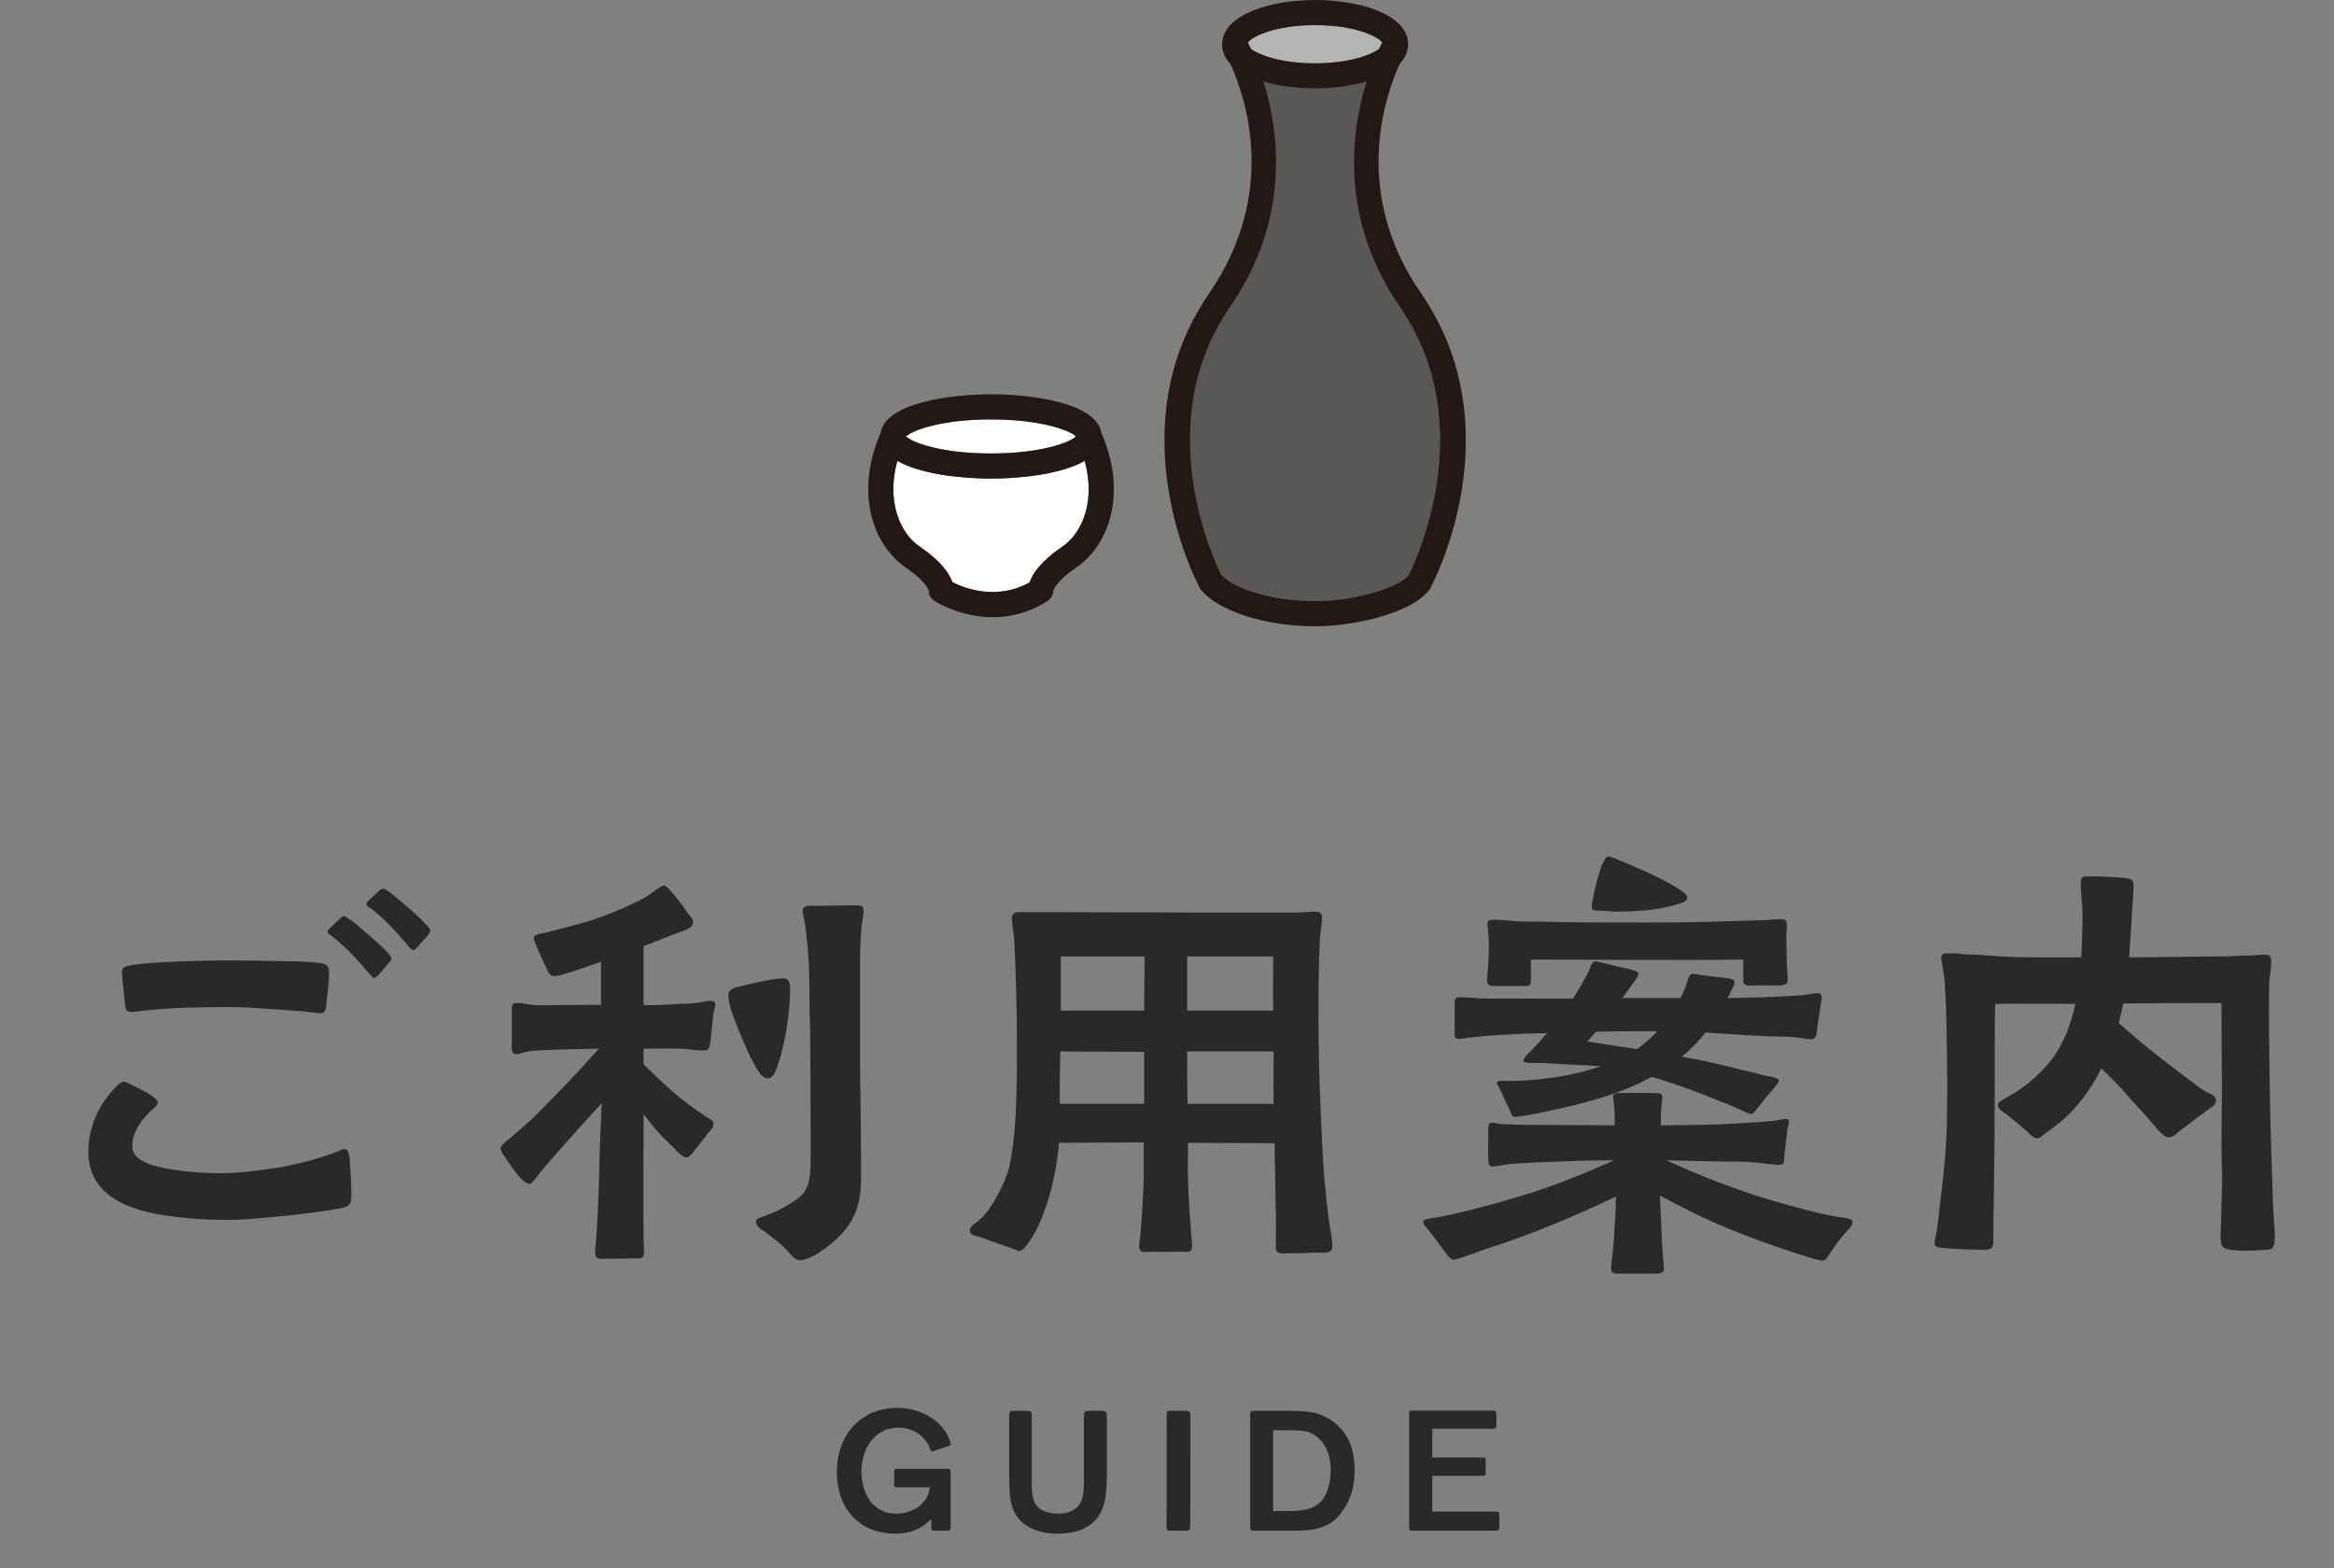 <svg width="250" height="168" viewBox="0 0 250 168" fill="none" xmlns="http://www.w3.org/2000/svg">
<rect x="0" y="0" width="250" height="168" fill="#808080" stroke="none"/>
<g clip-path="url(#clip0_2032_905)">
<path d="M148.053 4.554C147.955 4.734 147.847 4.967 147.712 5.246C146.823 5.893 144.505 6.782 140.859 6.782C137.212 6.782 134.885 5.893 133.996 5.246C133.87 4.967 133.753 4.734 133.664 4.554C134.104 3.925 136.556 2.695 140.859 2.695C145.161 2.695 147.604 3.925 148.053 4.554Z" fill="#B4B4B5"/>
<path d="M106.15 44.939C111.558 44.939 114.612 46.134 115.25 46.763C114.612 47.391 111.558 48.586 106.15 48.586C100.743 48.586 97.689 47.391 97.051 46.763C97.689 46.134 100.743 44.939 106.15 44.939Z" fill="white"/>
<path d="M116.184 49.377C117.378 53.733 115.914 57.128 113.767 58.584C111.432 60.173 110.579 61.512 110.282 62.401C106.716 64.386 103.24 62.994 102.018 62.374C101.704 61.494 100.851 60.155 98.542 58.584C96.395 57.128 94.922 53.733 96.117 49.377C98.614 50.832 103.105 51.281 106.15 51.281C109.195 51.281 113.687 50.832 116.184 49.377Z" fill="white"/>
<path d="M149.967 32.921C158.662 45.532 151.521 60.371 150.883 61.638C150.057 62.742 145.449 64.404 140.858 64.404C136.268 64.404 132.074 62.985 130.807 61.584C130.035 60.039 123.145 45.388 131.741 32.921C138.272 23.462 137.023 14.13 135.343 8.74C136.987 9.225 138.927 9.477 140.858 9.477C142.79 9.477 144.721 9.225 146.374 8.74C144.685 14.13 143.436 23.462 149.967 32.921Z" fill="#595757"/>
<path d="M129.532 31.394C136.897 20.705 133.448 10.482 131.786 6.827C131.274 6.288 130.969 5.668 130.906 4.967C130.906 4.922 130.906 4.877 130.906 4.833C130.906 4.806 130.897 4.77 130.897 4.743V4.698C130.897 4.698 130.906 4.617 130.915 4.581C131.086 1.581 135.999 0 140.868 0C145.736 0 150.623 1.572 150.82 4.554C150.82 4.608 150.829 4.653 150.829 4.707C150.829 4.707 150.838 4.725 150.838 4.743C150.838 4.77 150.829 4.797 150.829 4.824C150.82 4.868 150.82 4.922 150.811 4.967C150.757 5.668 150.452 6.288 149.931 6.827C148.269 10.482 144.82 20.713 152.194 31.394C162.183 45.873 153.596 62.311 153.218 63.003C153.209 63.021 153.2 63.03 153.191 63.048C153.174 63.075 153.165 63.102 153.147 63.129C153.102 63.183 153.048 63.236 153.012 63.29C153.012 63.29 153.009 63.296 153.003 63.308C151.197 65.581 145.359 67.099 140.868 67.099C135.64 67.099 130.69 65.545 128.741 63.308C128.732 63.308 128.723 63.308 128.714 63.29C128.696 63.263 128.678 63.245 128.66 63.227C128.598 63.156 128.544 63.075 128.508 62.994C128.103 62.239 119.57 45.846 129.541 31.394H129.532ZM140.859 9.476C138.927 9.476 136.987 9.225 135.343 8.74C137.023 14.129 138.272 23.462 131.741 32.921C123.145 45.388 130.035 60.039 130.807 61.584C132.074 62.985 136.116 64.404 140.859 64.404C145.601 64.404 150.057 62.742 150.883 61.638C151.521 60.371 158.662 45.532 149.967 32.921C143.437 23.462 144.685 14.129 146.374 8.74C144.721 9.225 142.79 9.476 140.859 9.476ZM133.996 5.246C134.885 5.892 137.203 6.782 140.859 6.782C144.514 6.782 146.823 5.892 147.712 5.246C147.847 4.967 147.955 4.734 148.054 4.554C147.604 3.925 145.152 2.695 140.859 2.695C136.565 2.695 134.104 3.925 133.664 4.554C133.753 4.734 133.87 4.967 133.996 5.246Z" fill="#231815"/>
<path d="M97.051 46.763C97.689 47.391 100.743 48.586 106.15 48.586C111.558 48.586 114.612 47.391 115.25 46.763C114.612 46.134 111.558 44.939 106.15 44.939C100.743 44.939 97.689 46.134 97.051 46.763ZM110.282 62.401C110.579 61.512 111.432 60.173 113.767 58.584C115.914 57.128 117.378 53.733 116.184 49.377C113.687 50.832 109.195 51.281 106.15 51.281C103.105 51.281 98.614 50.832 96.117 49.377C94.922 53.733 96.395 57.128 98.542 58.584C100.851 60.155 101.704 61.494 102.018 62.374C103.24 62.994 106.716 64.386 110.282 62.401ZM112.824 63.281C112.815 63.73 112.582 64.144 112.205 64.386C110.166 65.698 108.144 66.129 106.348 66.129C102.872 66.129 100.258 64.494 100.096 64.386C99.719 64.144 99.494 63.73 99.476 63.281C99.441 63.147 99.108 62.23 97.024 60.811C93.683 58.539 91.437 53.059 94.329 46.376C94.859 43.134 101.911 42.244 106.15 42.244C110.39 42.244 117.441 43.134 117.971 46.376C120.873 53.059 118.627 58.539 115.277 60.811C113.193 62.23 112.869 63.147 112.824 63.281Z" fill="#231815"/>
</g>
<path d="M24.92 130.699C23.672 130.699 22.424 130.699 21.176 130.603C18.776 130.411 15.704 130.123 13.304 129.019C11.096 128.011 9.464 126.283 9.464 123.403C9.464 120.811 10.568 118.315 12.392 116.491C12.632 116.251 12.872 115.915 13.256 115.915C13.4 115.915 13.64 115.963 13.976 116.155C14.696 116.539 15.464 116.875 16.136 117.307C16.568 117.643 16.904 117.883 16.904 118.075C16.904 118.507 16.328 118.843 16.04 119.131C15.032 120.139 14.168 121.387 14.168 122.827C14.168 123.931 15.32 124.603 16.856 124.987C19.16 125.563 22.28 125.707 23.432 125.707C25.4 125.707 27.368 125.467 29.288 125.179C31.544 124.843 33.704 124.267 35.864 123.499C36.2 123.355 36.584 123.115 36.968 123.115C37.352 123.115 37.4 123.883 37.448 124.171C37.544 125.515 37.64 126.907 37.64 128.299C37.64 129.067 37.256 129.307 36.536 129.451C33.704 130.027 26.6 130.699 24.92 130.699ZM34.376 108.571C34.04 108.571 33.512 108.475 33.128 108.427C31.832 108.283 30.68 108.235 29.432 108.139C27.896 108.043 26.312 107.899 24.728 107.899C21.656 107.899 18.44 107.947 15.368 108.283C14.936 108.331 14.504 108.427 14.072 108.427C13.592 108.427 13.448 108.187 13.4 107.707C13.304 106.555 13.064 104.635 13.064 104.155C13.064 103.627 13.448 103.531 13.928 103.435C16.184 103.003 22.712 102.907 23.72 102.907C25.4 102.907 27.08 102.907 28.76 102.955C30.392 103.003 32.744 102.955 34.328 103.195C35.096 103.339 35.24 103.483 35.24 104.251C35.24 105.307 35.096 106.267 34.952 107.515C34.952 107.947 34.904 108.523 34.376 108.571ZM40.088 104.779C39.896 104.779 39.704 104.491 39.416 104.155C38.84 103.483 38.024 102.571 37.496 102.043C36.776 101.323 36.392 100.987 35.816 100.507C35.432 100.171 35.096 100.075 35.096 99.883C35.048 99.739 35.192 99.595 35.336 99.451L36.248 98.587C36.488 98.347 36.632 98.203 36.824 98.155C37.016 98.155 37.304 98.395 37.64 98.635C38.168 99.019 38.792 99.547 39.368 100.075C40.088 100.699 40.664 101.179 41.192 101.707C41.48 102.043 41.912 102.379 41.912 102.715C41.912 102.859 41.768 103.051 41.576 103.243C41.288 103.579 40.952 103.963 40.616 104.395C40.424 104.587 40.232 104.779 40.088 104.779ZM44.264 101.803C44.072 101.803 43.88 101.515 43.592 101.179C43.016 100.507 42.2 99.595 41.672 99.067C40.952 98.347 40.568 98.011 39.992 97.531C39.608 97.195 39.272 97.147 39.272 96.907C39.224 96.763 39.32 96.619 39.512 96.475L40.424 95.611C40.664 95.419 40.808 95.227 41 95.227C41.288 95.227 41.48 95.419 41.816 95.659C42.344 96.091 42.968 96.571 43.544 97.099C44.264 97.723 44.888 98.251 45.416 98.827C45.656 99.115 46.088 99.451 46.088 99.739C46.088 99.883 45.944 100.075 45.752 100.315C45.464 100.603 45.128 100.987 44.744 101.419C44.6 101.611 44.408 101.803 44.264 101.803ZM64.472 134.875C63.848 134.875 63.752 134.635 63.752 134.107C63.752 133.915 63.752 133.723 63.8 133.531C63.992 130.843 64.136 128.155 64.184 125.467C64.232 123.643 64.28 121.771 64.376 119.947C64.376 119.371 64.424 118.747 64.472 118.171C62.216 120.667 59.816 123.259 57.752 125.755C57.608 125.947 56.984 126.859 56.744 126.859C56.504 126.859 55.976 126.523 55.544 125.995C55.016 125.323 54.632 124.795 54.248 124.219C53.912 123.691 53.672 123.451 53.624 123.019C53.624 122.683 54.392 122.155 54.68 121.915C55.64 121.051 56.552 120.331 57.368 119.515C59.72 117.163 61.976 114.811 64.136 112.363C62.696 112.363 61.208 112.411 59.816 112.459C58.856 112.507 57.896 112.507 56.888 112.603C56.312 112.651 55.832 112.939 55.256 112.939C54.68 112.939 54.824 112.075 54.824 111.739V108.379C54.824 107.899 54.68 107.467 55.448 107.467C56.168 107.467 56.84 107.707 57.608 107.707C59.768 107.707 62.12 107.659 64.376 107.659V103.051C63.176 103.435 62.024 103.915 60.632 104.299C60.296 104.395 59.768 104.587 59.336 104.587C58.904 104.587 58.712 104.155 58.568 103.819C58.472 103.675 57.992 102.571 57.608 101.707C57.32 101.083 57.176 100.651 57.176 100.459C57.176 100.075 58.232 99.979 58.664 99.883C60.488 99.355 62.216 99.019 64.088 98.347C65.816 97.723 67.544 97.003 69.128 96.139C69.32 96.043 69.752 95.707 70.184 95.419C70.568 95.131 70.856 94.891 71.144 94.891C71.384 94.891 71.624 95.227 72.056 95.707C72.584 96.331 73.16 97.051 73.592 97.723C73.976 98.299 74.264 98.347 74.216 98.923C74.168 99.499 73.016 99.787 72.632 99.931L68.936 101.371V107.707C70.184 107.707 71.48 107.659 72.728 107.563C73.448 107.563 74.168 107.515 74.84 107.419C75.272 107.371 75.656 107.227 76.088 107.227C76.376 107.227 76.616 107.323 76.616 107.611C76.616 107.947 76.472 108.235 76.424 108.523L76.088 111.643C75.992 112.219 76.04 112.555 75.32 112.555C74.552 112.555 73.832 112.411 73.064 112.363C71.912 112.315 70.328 112.363 68.936 112.363V114.043C71.048 116.107 72.92 117.883 75.512 119.563C75.8 119.803 76.424 119.995 76.424 120.379C76.424 120.811 76.136 121.099 75.848 121.387C75.656 121.627 75.08 122.443 74.552 123.067C74.168 123.595 73.784 124.027 73.592 124.027C73.16 124.027 72.68 123.547 72.104 122.923C71.624 122.395 71.048 121.963 70.568 121.387C69.992 120.763 69.464 120.043 68.936 119.371C68.936 124.075 68.888 128.299 68.936 132.811C68.936 133.243 68.984 133.675 68.984 134.107C68.984 134.971 68.504 134.827 67.832 134.827C66.68 134.827 65.576 134.875 64.472 134.875ZM85.592 135.019C85.208 135.019 84.632 134.347 84.392 134.059C83.48 133.099 82.856 132.715 82.04 132.043C81.608 131.755 80.984 131.467 80.984 130.843C80.984 130.555 81.368 130.459 81.944 130.267C82.424 130.075 83 129.883 83.528 129.595C84.968 128.779 85.736 128.347 86.216 127.627C86.792 126.715 86.84 125.563 86.84 123.403C86.84 119.611 86.792 115.867 86.792 112.075C86.792 109.387 86.696 108.859 86.696 106.123C86.696 104.299 86.648 102.427 86.408 100.603C86.36 100.075 86.312 99.499 86.216 98.971C86.168 98.539 85.976 98.059 85.976 97.579C85.976 96.955 86.792 97.051 87.224 97.051L91.352 97.003C91.832 97.003 92.504 96.907 92.504 97.531C92.504 98.203 92.312 98.827 92.264 99.499C92.168 100.699 92.12 101.947 92.12 103.147V113.035C92.12 116.971 92.216 118.699 92.216 122.683C92.216 125.851 92.456 128.155 91.496 130.219C90.824 131.659 89.624 133.003 87.512 134.347C86.936 134.683 86.264 135.019 85.592 135.019ZM82.232 115.531C81.56 115.579 81.032 114.427 80.696 113.851C80.168 112.939 79.208 110.683 78.536 108.859C78.2 107.947 78.008 107.131 78.008 106.651C78.008 105.835 78.92 105.787 79.448 105.643C80.408 105.403 81.224 105.211 82.28 105.019C82.76 104.923 83.384 104.827 83.912 104.827C84.536 104.827 84.632 105.355 84.632 105.979C84.632 106.507 84.584 107.467 84.536 107.995C84.392 109.531 84.056 111.787 83.432 113.755C83.096 114.811 82.808 115.531 82.232 115.531ZM137.528 134.299C136.472 134.299 136.664 133.819 136.664 133.099V130.603L136.52 122.491L127.256 122.443C127.256 123.835 127.208 125.083 127.256 126.475C127.304 128.395 127.448 130.363 127.592 132.283C127.64 132.667 127.688 133.147 127.688 133.531C127.688 134.155 127.304 134.155 126.584 134.107C125.576 134.107 124.424 134.155 123.416 134.107C122.84 134.107 122.024 134.347 122.024 133.579C122.024 133.243 122.072 132.907 122.12 132.619C122.312 130.507 122.456 128.203 122.504 126.091V122.395L113.432 122.443C113.24 124.699 112.808 127.003 112.088 129.115C111.752 130.219 110.888 132.283 110.12 133.195C109.928 133.483 109.544 134.059 109.16 134.011C108.824 133.963 108.488 133.771 107.768 133.531C106.616 133.147 105.176 132.619 104.792 132.475C104.36 132.379 103.88 132.379 103.88 131.755C103.88 131.419 104.504 131.035 104.744 130.843C105.32 130.363 105.848 129.739 106.232 129.115C106.856 128.155 107.768 126.331 108.056 125.227C108.968 121.435 108.92 115.723 108.92 111.787C108.92 108.091 108.824 104.347 108.632 100.651C108.584 99.883 108.392 99.115 108.392 98.395C108.392 97.819 108.728 97.723 109.256 97.723C115.448 97.723 121.208 97.771 127.4 97.771H138.92C139.544 97.771 140.168 97.675 140.84 97.675C141.272 97.675 141.608 97.771 141.608 98.299C141.608 99.115 141.368 100.027 141.368 100.891C141.224 103.675 141.224 106.459 141.224 109.243C141.224 113.851 141.416 118.507 141.656 123.115C141.752 125.515 141.992 127.915 142.28 130.267C142.376 131.275 142.712 132.571 142.712 133.531C142.712 134.395 141.704 134.203 141.08 134.203C139.88 134.251 138.68 134.299 137.528 134.299ZM113.528 118.267H122.552V112.699L113.576 112.651C113.528 114.475 113.48 116.395 113.528 118.267ZM113.624 108.283H122.552L122.6 102.475H113.624V108.283ZM127.208 118.267H136.424C136.376 116.395 136.424 114.523 136.424 112.651H127.16C127.16 114.571 127.16 116.443 127.208 118.267ZM127.16 108.283H136.376C136.328 106.363 136.376 104.395 136.376 102.475H127.16V108.283ZM173.48 136.459C172.904 136.459 172.568 136.459 172.568 135.883C172.568 135.307 172.76 134.203 172.808 133.387C172.904 132.715 172.904 131.995 172.952 131.323C173.048 130.267 173.048 129.259 173.096 128.203C168.728 130.267 164.36 132.139 159.752 133.627C159.224 133.771 157.784 134.347 156.728 134.683C156.248 134.827 155.864 134.971 155.72 134.971C155.432 134.971 155.096 134.587 154.76 134.107C154.232 133.435 153.608 132.523 153.32 132.187C152.84 131.515 152.456 131.275 152.456 130.891C152.456 130.603 153.224 130.555 153.416 130.507C154.184 130.411 154.952 130.219 155.72 130.075C158.168 129.499 160.664 128.827 163.016 128.107C166.376 127.099 169.688 125.755 172.904 124.315C170.456 124.315 167.96 124.411 165.512 124.507C164.216 124.555 162.824 124.603 161.48 124.747C161.144 124.795 160.184 124.987 159.8 124.987C159.464 124.987 159.416 124.555 159.416 124.267C159.368 123.355 159.416 122.347 159.416 121.435C159.416 121.147 159.32 120.283 159.752 120.283C160.04 120.283 160.472 120.379 160.808 120.427C161.768 120.475 162.68 120.523 163.64 120.523C166.76 120.523 169.88 120.571 172.952 120.571V119.275C172.952 118.843 172.76 117.691 172.808 117.355C172.856 117.019 173.768 117.115 174.008 117.115C175.256 117.067 176.696 117.115 177.368 117.115C177.608 117.115 178.04 117.115 178.04 117.451C178.04 117.979 177.896 118.939 177.896 119.563V120.571C180.536 120.523 183.128 120.571 185.768 120.379C187.16 120.283 188.6 120.235 189.992 120.091C190.424 120.043 190.808 119.899 191.24 119.899C191.576 119.899 191.624 119.947 191.624 120.235C191.624 120.331 191.48 120.715 191.432 121.243L191.144 123.595C191.096 124.075 191.144 124.459 191 124.651C190.856 124.843 190.472 124.795 190.232 124.795C188.888 124.651 187.64 124.459 186.2 124.459C183.608 124.459 181.064 124.363 178.472 124.315C181.544 125.707 184.712 127.003 187.976 128.059C190.376 128.827 192.824 129.499 195.272 130.075C196.04 130.219 196.664 130.363 197.432 130.459C197.672 130.507 198.44 130.555 198.44 130.939C198.44 131.323 197.816 131.899 197.576 132.187C197.144 132.715 196.664 133.243 196.232 133.963C195.896 134.395 195.608 135.067 195.272 135.067C194.84 135.067 194.168 134.827 193.784 134.731C190.424 133.675 187.16 132.523 183.944 131.131C181.832 130.219 179.816 129.163 177.8 128.107L177.992 132.571C178.04 133.531 178.088 134.395 178.184 135.307L178.232 135.979C178.28 136.267 177.848 136.459 177.368 136.459H173.48ZM175.352 112.411C176.12 111.835 176.888 111.211 177.512 110.491C175.352 110.491 173.144 110.491 170.936 110.539L170.024 111.595C171.848 111.883 173.624 112.123 175.352 112.411ZM162.248 119.659C161.912 119.659 161.864 119.227 161.672 118.843C161.384 118.315 161.048 117.499 160.76 116.875C160.568 116.491 160.328 116.155 160.328 116.059C160.328 115.675 161.24 115.819 161.528 115.819C164.648 115.819 168.344 115.339 171.464 114.235C169.4 114.139 166.28 113.947 165.368 113.899C163.832 113.899 163.16 113.899 163.16 113.659C163.16 113.467 163.496 113.083 163.592 112.987C164.408 112.171 165.08 111.451 165.704 110.683C164.696 110.731 163.736 110.731 162.728 110.779C161.096 110.875 159.512 110.923 157.928 111.115C157.208 111.163 156.728 111.307 156.248 111.307C155.864 111.307 155.816 111.163 155.816 110.779V107.419C155.816 106.939 155.96 106.843 156.44 106.843C157.304 106.843 158.216 106.987 159.176 106.987H168.488C168.728 106.603 169.016 106.171 169.256 105.739C169.496 105.355 169.784 104.731 170.024 104.347C170.408 103.723 170.408 103.003 170.888 103.003C171.032 103.003 171.368 103.099 171.8 103.195C172.664 103.387 173.672 103.675 174.056 103.723C174.392 103.819 175.448 104.011 175.496 104.299C175.544 104.539 175.016 105.211 174.92 105.355L173.768 106.939H180.008C180.248 106.459 180.488 105.931 180.68 105.355C180.824 104.875 180.92 104.395 181.256 104.347C181.544 104.347 182.024 104.443 182.36 104.491L184.808 104.779C185.384 104.827 185.768 104.923 185.768 105.259C185.768 105.499 185.672 105.739 185.432 106.123C185.336 106.411 185.192 106.651 185.048 106.939C187.592 106.891 190.136 106.843 192.68 106.651C193.352 106.651 194.072 106.411 194.744 106.411C195.032 106.411 195.128 106.651 195.128 106.891C195.128 107.035 195.032 107.419 194.984 107.851C194.888 108.715 194.648 109.771 194.6 110.635C194.552 110.971 194.408 111.307 194.072 111.355C193.688 111.355 193.256 111.259 192.872 111.211C192.296 111.163 191.768 111.067 191.24 111.067C188.36 111.067 185.528 110.779 182.696 110.635C181.928 111.595 181.064 112.459 180.152 113.227C181.256 113.419 182.36 113.611 183.512 113.899C184.52 114.139 185.48 114.331 186.488 114.619C187.352 114.811 188.168 115.003 189.032 115.243C189.368 115.291 190.52 115.483 190.52 115.723C190.568 116.059 190.136 116.395 189.8 116.827C189.368 117.307 189.032 117.739 188.552 118.363C188.312 118.651 187.832 119.371 187.544 119.371C187.208 119.323 186.824 119.083 186.488 118.939C185.528 118.507 185.24 118.363 184.328 118.027C182.12 117.115 179.912 116.299 177.608 115.579C177.416 115.531 177.176 115.435 176.888 115.387C173.528 117.259 169.688 118.219 165.848 119.035C164.936 119.227 164.024 119.467 163.112 119.563C162.728 119.611 162.488 119.659 162.248 119.659ZM160.04 105.643C159.656 105.643 159.32 105.595 159.272 105.115C159.272 104.731 159.464 103.099 159.464 102.091C159.464 101.419 159.512 100.699 159.416 100.027C159.416 99.691 159.32 99.307 159.32 99.019C159.32 98.539 159.656 98.539 160.04 98.539C161.048 98.539 162.104 98.731 163.112 98.731C165.416 98.731 167.72 98.827 170.024 98.827C174.248 98.827 178.472 98.875 182.696 98.779C184.856 98.731 187.016 98.635 189.176 98.587C189.56 98.539 190.136 98.491 190.568 98.491C191.144 98.491 191.384 98.443 191.384 99.115L191.336 100.555C191.336 101.323 191.384 102.091 191.384 102.859C191.384 103.579 191.48 104.347 191.48 105.115C191.48 105.595 190.616 105.595 190.28 105.595C188.84 105.595 188.168 105.547 187.736 105.595C186.872 105.643 186.68 105.451 186.728 104.923V102.811C178.904 102.907 171.56 102.811 163.976 102.811V105.115C163.976 105.739 163.592 105.643 163.16 105.643H160.04ZM173.048 97.675L171.368 97.579C171.032 97.579 170.504 97.627 170.504 97.195C170.504 97.051 170.504 96.763 170.6 96.427C170.744 95.419 171.176 93.787 171.56 92.731C171.656 92.539 171.992 91.771 172.232 91.771C172.472 91.771 172.76 91.867 173.288 92.107C174.968 92.779 177.992 94.075 179.624 95.131C180.296 95.563 180.728 95.851 180.728 96.139C180.728 96.571 180.2 96.715 180.056 96.763C177.752 97.531 175.448 97.675 173.048 97.675ZM212.312 133.915C211.976 133.915 209.144 133.819 208.232 133.723C207.608 133.627 207.224 133.723 207.224 133.147C207.224 132.907 207.32 132.571 207.416 132.043C207.608 131.035 207.704 129.739 207.752 129.355C208.088 126.763 208.424 123.835 208.52 120.907C208.616 117.403 208.568 108.187 208.28 104.971C208.232 104.395 208.136 104.011 208.088 103.579C208.04 103.291 207.944 102.955 207.944 102.763C207.896 102.091 208.232 102.139 208.76 102.139C209.144 102.139 209.624 102.139 209.864 102.187C210.584 102.283 211.016 102.283 211.544 102.283C213.176 102.379 214.904 102.571 217.592 102.571H222.92C223.016 100.987 223.064 99.403 223.064 98.155C223.064 96.907 222.872 95.755 222.872 94.747C222.872 94.027 222.968 93.883 223.64 93.883C224.216 93.883 226.376 93.931 227.528 94.075C227.96 94.123 228.536 94.123 228.536 94.795C228.536 95.419 228.44 96.523 228.392 97.243C228.296 98.923 228.2 100.699 228.056 102.571C231.32 102.571 235.304 102.475 238.232 102.475C239 102.475 239.96 102.379 240.824 102.379C241.256 102.379 242.264 102.283 242.648 102.283C243.224 102.283 243.272 102.571 243.272 103.099C243.272 103.387 243.176 104.491 243.08 104.923C243.032 105.739 243.032 107.659 243.032 108.571C243.032 111.067 243.128 118.747 243.224 121.243L243.464 129.019C243.512 130.267 243.656 131.755 243.656 132.091C243.656 133.579 243.608 133.915 242.552 133.915C241.928 133.963 240.92 134.011 240.296 134.011C239.864 134.011 239.288 133.963 238.952 133.915C237.944 133.771 237.848 133.483 237.848 132.283C237.896 131.227 237.944 130.123 237.944 129.163C237.992 127.963 238.04 126.715 237.992 125.131C237.896 122.443 237.992 119.611 237.992 116.779L237.944 107.467C234.824 107.467 231.368 107.467 227.432 107.515C227.288 108.235 227.096 108.955 226.952 109.627C230.168 112.459 230.936 112.987 234.776 115.915C235.4 116.395 235.592 116.539 236.36 117.019C236.648 117.163 237.416 117.355 237.368 117.931C237.32 118.363 237.032 118.507 236.792 118.699C236.504 118.939 236.168 119.131 236.024 119.275C235.016 119.947 234.488 120.475 233.672 121.003C233.24 121.339 232.808 121.867 232.232 121.867C231.992 121.867 231.656 121.579 231.272 121.195C230.936 120.811 230.504 120.331 230.072 119.803C228.536 118.123 227.864 117.355 227.192 116.587C226.664 116.011 226.088 115.435 225.08 114.475C224.216 116.203 223.112 117.883 221.528 119.467C221.192 119.803 220.088 120.715 219.224 121.339C218.792 121.627 218.504 121.963 218.264 121.963C217.64 121.963 217.4 121.387 216.968 121.099C216.248 120.475 215.624 119.947 214.952 119.419C214.616 119.131 213.992 118.891 213.992 118.363C213.992 118.171 214.232 117.979 214.664 117.739L215.912 117.019C217.208 116.203 218.408 115.099 219.416 113.947C220.808 112.315 221.768 110.059 222.296 107.563C218.84 107.563 215.624 107.515 213.704 107.563C213.656 109.243 213.656 115.771 213.656 116.779C213.656 120.955 213.608 125.083 213.56 129.211C213.512 130.075 213.512 131.851 213.512 132.667C213.512 133.627 213.56 133.915 212.312 133.915Z" fill="#292929"/>
<path d="M95.872 164.319C91.972 164.319 89.632 161.519 89.632 157.759C89.632 153.839 92.112 150.839 96.152 150.839C98.312 150.839 100.632 151.939 101.572 153.939C101.632 154.099 101.832 154.559 101.832 154.719C101.832 154.859 101.652 154.919 101.532 154.959L100.252 155.379C100.052 155.459 99.932 155.519 99.832 155.499C99.632 155.459 99.572 155.099 99.512 154.959C99.412 154.699 99.232 154.459 99.052 154.239C98.352 153.399 97.332 152.959 96.232 152.959C93.672 152.959 92.272 155.259 92.272 157.619C92.272 159.939 93.412 162.179 96.012 162.179C97.412 162.179 98.912 161.459 99.432 160.079C99.512 159.839 99.552 159.599 99.592 159.359H96.312C95.852 159.359 95.772 159.419 95.772 158.939V157.879C95.772 157.339 95.812 157.379 96.332 157.379H101.312C101.792 157.379 101.832 157.399 101.832 157.839V163.519C101.832 163.899 101.832 163.999 101.452 163.999H100.152C99.932 163.999 99.752 164.019 99.752 163.699V162.739C98.692 163.859 97.392 164.319 95.872 164.319ZM113.298 164.319C111.298 164.319 109.278 163.659 108.498 161.659C108.118 160.679 108.098 159.159 108.098 158.119V151.599C108.098 151.279 108.198 151.159 108.538 151.159H110.058C110.478 151.159 110.518 151.319 110.518 151.719V159.079C110.518 159.959 110.578 160.899 111.198 161.499C111.698 161.979 112.658 162.179 113.338 162.179C114.158 162.179 115.058 161.959 115.558 161.279C116.178 160.459 116.098 159.219 116.098 158.239V151.719C116.098 151.379 116.178 151.159 116.558 151.159H118.038C118.498 151.159 118.558 151.379 118.558 151.779V158.119C118.558 158.939 118.518 159.779 118.378 160.599C117.898 163.319 115.858 164.319 113.298 164.319ZM125.37 163.999C125.03 163.999 124.95 163.979 124.95 163.459L124.97 151.599C124.97 151.159 125.01 151.159 125.37 151.159H127.01C127.31 151.159 127.51 151.179 127.51 151.679L127.49 163.479C127.49 163.959 127.41 163.999 126.95 163.999H125.37ZM134.431 163.999C133.931 163.999 133.911 163.999 133.911 163.519V151.699C133.911 151.219 133.931 151.159 134.391 151.159H137.591C138.531 151.159 139.631 151.159 140.451 151.299C141.311 151.459 142.091 151.799 142.791 152.319C144.531 153.619 145.091 155.399 145.091 157.499C145.091 158.899 144.851 160.159 144.171 161.299C143.491 162.459 142.871 163.199 141.551 163.639C140.631 163.959 139.651 163.999 138.691 163.999H134.431ZM136.371 161.899H138.111C138.751 161.899 139.391 161.859 139.971 161.719C140.851 161.499 141.611 161.019 142.051 160.019C142.391 159.279 142.511 158.419 142.531 157.719C142.531 157.099 142.491 156.419 142.311 155.839C141.991 154.779 141.211 153.759 140.111 153.419C139.571 153.259 138.811 153.239 138.251 153.239H136.371V161.899ZM151.438 163.999C150.938 163.999 150.938 163.979 150.938 163.599V151.519C150.938 151.159 150.978 151.139 151.278 151.139H159.698C160.218 151.139 160.278 151.159 160.278 151.579V152.599C160.278 153.019 160.278 153.079 159.818 153.079H153.418V156.159H158.738C159.118 156.159 159.138 156.179 159.138 156.499V157.719C159.138 158.039 159.158 158.119 158.698 158.119H153.418V161.959H160.078C160.538 161.959 160.598 161.979 160.598 162.339V163.559C160.598 163.959 160.558 163.999 160.198 163.999H151.438Z" fill="#292929"/>
<defs>
<clipPath id="clip0_2032_905">
<rect width="64" height="67.099" fill="white" transform="translate(93)"/>
</clipPath>
</defs>
</svg>
